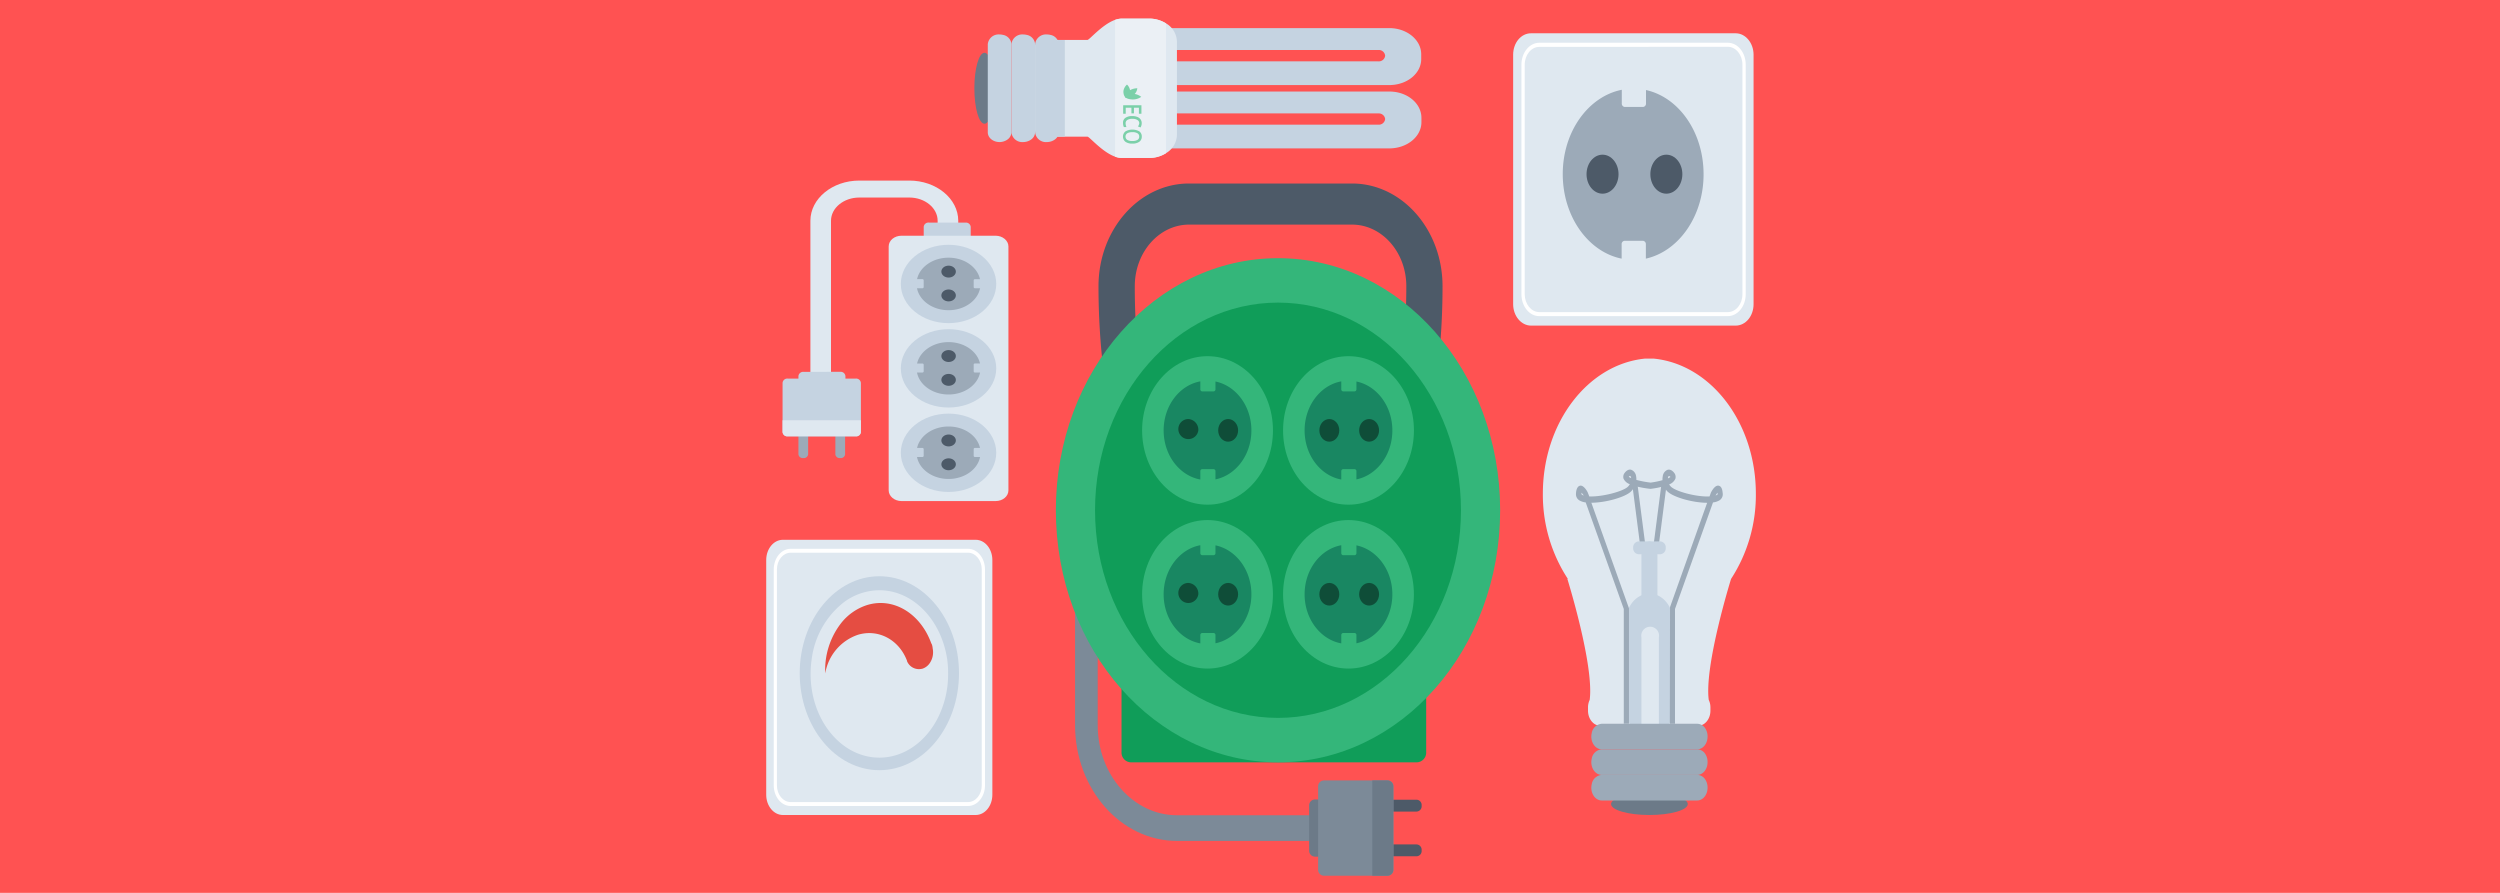 <svg id="Capa_1" data-name="Capa 1" xmlns="http://www.w3.org/2000/svg" viewBox="0 0 700 250"><defs><style>.cls-1{fill:#ff5252;}.cls-2{fill:#7c8a98;}.cls-3{fill:#4d5a68;}.cls-4{fill:#109d59;}.cls-5{fill:#6c7a88;}.cls-6{fill:#34b67a;}.cls-7{fill:#198762;}.cls-8{fill:#0f4d38;}.cls-9{fill:#9caab8;}.cls-10{fill:#dfe8f0;}.cls-11{fill:#c5d3e1;}.cls-12{fill:#ebf0f5;}.cls-13{fill:#7bd0a9;}.cls-14{fill:#fff;}.cls-15{fill:#e54d42;}</style></defs><title>electricidad700</title><rect class="cls-1" width="700" height="250"/><path class="cls-2" d="M379,235.46H329.56c-15.73,0-28.54-14.53-28.54-32.39V165.62h6.34v37.46c0,13.89,10,25.19,22.19,25.19H379Z" transform="translate(0 0)"/><path class="cls-3" d="M314,108.92a5.32,5.32,0,0,1-5-4.91,199.39,199.39,0,0,1-1.42-23.86c0-15.87,11.38-28.77,25.35-28.77h45.63c14,0,25.35,12.9,25.35,28.77A199.6,199.6,0,0,1,402.49,104c-.41,3.15-3,5.31-5.76,4.84s-4.68-3.4-4.27-6.55a190.3,190.3,0,0,0,1.31-22.15c0-9.51-6.82-17.25-15.2-17.25H332.94c-8.38,0-15.2,7.74-15.2,17.25A190.27,190.27,0,0,0,319,102.3c.41,3.15-1.49,6.08-4.27,6.55A4.59,4.59,0,0,1,314,108.92Z" transform="translate(0 0)"/><path class="cls-4" d="M399.33,210.57a2.72,2.72,0,0,1-2.54,2.88H316.56a2.72,2.72,0,0,1-2.53-2.88V190.08a2.72,2.72,0,0,1,2.53-2.88h80.23a2.72,2.72,0,0,1,2.54,2.88Z" transform="translate(0 0)"/><path class="cls-5" d="M366.56,225.61a1.66,1.66,0,0,1,1.55-1.76h3.28a1.66,1.66,0,0,1,1.55,1.76v12.5a1.66,1.66,0,0,1-1.55,1.75h-3.28a1.66,1.66,0,0,1-1.55-1.75Z" transform="translate(0 0)"/><ellipse class="cls-6" cx="357.84" cy="142.87" rx="62.2" ry="70.58"/><ellipse class="cls-4" cx="357.84" cy="142.87" rx="51.23" ry="58.14"/><ellipse class="cls-6" cx="338.11" cy="120.52" rx="18.32" ry="20.79"/><path class="cls-7" d="M350.39,120.52c0,6.84-4.33,12.53-10.06,13.71v-2.29a.55.55,0,0,0-.52-.58h-3.2a.55.55,0,0,0-.52.58v2.33c-5.83-1.08-10.27-6.82-10.27-13.75s4.45-12.67,10.27-13.74V109a.56.56,0,0,0,.52.59h3.2a.56.56,0,0,0,.52-.59v-2.18C346.06,108,350.39,113.68,350.39,120.52Z" transform="translate(0 0)"/><path class="cls-8" d="M335.53,120.5a2.81,2.81,0,1,1-2.79-3.17A3,3,0,0,1,335.53,120.5Z" transform="translate(0 0)"/><ellipse class="cls-8" cx="343.88" cy="120.5" rx="2.79" ry="3.17"/><ellipse class="cls-6" cx="377.58" cy="120.52" rx="18.32" ry="20.79"/><path class="cls-7" d="M389.86,120.52c0,6.84-4.34,12.53-10.06,13.71v-2.29a.55.55,0,0,0-.52-.58h-3.2a.55.55,0,0,0-.52.58v2.33c-5.83-1.08-10.27-6.82-10.27-13.75s4.44-12.67,10.27-13.74V109a.56.56,0,0,0,.52.59h3.2a.56.56,0,0,0,.52-.59v-2.18C385.52,108,389.86,113.68,389.86,120.52Z" transform="translate(0 0)"/><ellipse class="cls-8" cx="372.21" cy="120.5" rx="2.79" ry="3.17"/><ellipse class="cls-8" cx="383.35" cy="120.5" rx="2.79" ry="3.17"/><path class="cls-6" d="M356.42,166.42c0,11.47-8.2,20.78-18.32,20.78s-18.31-9.31-18.31-20.78,8.2-20.8,18.31-20.8S356.42,154.93,356.42,166.42Z" transform="translate(0 0)"/><path class="cls-7" d="M350.39,166.41c0,6.85-4.33,12.53-10.06,13.71v-2.29a.56.56,0,0,0-.52-.59h-3.2a.56.56,0,0,0-.52.59v2.32c-5.83-1.07-10.27-6.82-10.27-13.74s4.45-12.67,10.27-13.75v2.22a.56.56,0,0,0,.52.58h3.2a.56.56,0,0,0,.52-.58V152.7C346.06,153.89,350.39,159.58,350.39,166.41Z" transform="translate(0 0)"/><path class="cls-8" d="M335.53,166.39a2.81,2.81,0,1,1-2.79-3.17A3,3,0,0,1,335.53,166.39Z" transform="translate(0 0)"/><ellipse class="cls-8" cx="343.88" cy="166.39" rx="2.79" ry="3.17"/><path class="cls-6" d="M395.89,166.42c0,11.47-8.2,20.78-18.31,20.78s-18.32-9.31-18.32-20.78,8.2-20.8,18.32-20.8S395.89,154.93,395.89,166.42Z" transform="translate(0 0)"/><path class="cls-7" d="M389.86,166.41c0,6.85-4.34,12.53-10.06,13.71v-2.29a.56.56,0,0,0-.52-.59h-3.2a.56.56,0,0,0-.52.59v2.32c-5.83-1.07-10.27-6.82-10.27-13.74s4.44-12.67,10.27-13.75v2.22a.56.56,0,0,0,.52.58h3.2a.56.56,0,0,0,.52-.58V152.7C385.52,153.89,389.86,159.58,389.86,166.41Z" transform="translate(0 0)"/><ellipse class="cls-8" cx="372.21" cy="166.39" rx="2.79" ry="3.17"/><ellipse class="cls-8" cx="383.35" cy="166.39" rx="2.79" ry="3.17"/><path class="cls-3" d="M383.75,238a1.48,1.48,0,0,1,1.37-1.56h11.56a1.48,1.48,0,0,1,1.38,1.56v.2a1.47,1.47,0,0,1-1.38,1.56H385.13a1.47,1.47,0,0,1-1.37-1.56Z" transform="translate(0 0)"/><path class="cls-3" d="M383.75,225.48a1.47,1.47,0,0,1,1.37-1.56h11.56a1.47,1.47,0,0,1,1.38,1.56v.2a1.48,1.48,0,0,1-1.38,1.56H385.13a1.47,1.47,0,0,1-1.37-1.56Z" transform="translate(0 0)"/><path class="cls-2" d="M369.07,243.45V220.28a1.65,1.65,0,0,1,1.54-1.76h18a1.65,1.65,0,0,1,1.55,1.76v23.17a1.66,1.66,0,0,1-1.55,1.75h-18A1.66,1.66,0,0,1,369.07,243.45Z" transform="translate(0 0)"/><path class="cls-5" d="M384.24,245.2V218.52h4.34a1.65,1.65,0,0,1,1.55,1.76v23.17a1.66,1.66,0,0,1-1.55,1.75Z" transform="translate(0 0)"/><path class="cls-9" d="M235.18,117.3a1.18,1.18,0,0,0-1.28,1.05v8.86a1.18,1.18,0,0,0,1.28,1.05h.16a1.19,1.19,0,0,0,1.29-1.05v-8.86a1.19,1.19,0,0,0-1.29-1.05Z" transform="translate(0 0)"/><path class="cls-9" d="M224.84,117.3a1.19,1.19,0,0,0-1.28,1.05v8.86a1.19,1.19,0,0,0,1.28,1.05H225a1.19,1.19,0,0,0,1.28-1.05v-8.86A1.19,1.19,0,0,0,225,117.3Z" transform="translate(0 0)"/><path class="cls-10" d="M226.91,61.82v52.62h5.77V61.82c0-3.59,3.56-6.51,7.93-6.51h14c4.37,0,7.93,2.92,7.93,6.51V66h5.77V61.82c0-6.21-6.15-11.26-13.7-11.26h-14C233.06,50.56,226.91,55.61,226.91,61.82Z" transform="translate(0 0)"/><path class="cls-11" d="M239.62,106H220.56a1.33,1.33,0,0,0-1.44,1.18V121a1.33,1.33,0,0,0,1.44,1.18h19.05a1.33,1.33,0,0,0,1.44-1.18V107.23A1.33,1.33,0,0,0,239.62,106Z" transform="translate(0 0)"/><path class="cls-11" d="M260.08,62.32a1.33,1.33,0,0,0-1.44,1.18V66a1.33,1.33,0,0,0,1.44,1.19h10.28A1.33,1.33,0,0,0,271.8,66V63.51a1.33,1.33,0,0,0-1.44-1.18Z" transform="translate(0 0)"/><path class="cls-11" d="M225,104.12a1.33,1.33,0,0,0-1.44,1.18v2.52A1.33,1.33,0,0,0,225,109h10.28a1.33,1.33,0,0,0,1.44-1.19v-2.52a1.33,1.33,0,0,0-1.44-1.18Z" transform="translate(0 0)"/><path class="cls-10" d="M252.43,66c-2,0-3.6,1.33-3.6,3V137.3c0,1.64,1.61,3,3.6,3h26.33c2,0,3.6-1.32,3.6-3V69c0-1.63-1.62-3-3.6-3Z" transform="translate(0 0)"/><ellipse class="cls-11" cx="265.59" cy="126.78" rx="13.36" ry="10.97"/><path class="cls-9" d="M265.59,119.42c-4.4,0-8.05,2.6-8.81,6h1.47a.35.35,0,0,1,.38.31v1.92a.35.35,0,0,1-.38.31h-1.49c.69,3.49,4.38,6.15,8.83,6.15s8.14-2.66,8.83-6.15H273a.35.35,0,0,1-.37-.31v-1.92a.35.35,0,0,1,.37-.31h1.4C273.64,122,270,119.42,265.59,119.42Z" transform="translate(0 0)"/><ellipse class="cls-3" cx="265.61" cy="130" rx="2.03" ry="1.67"/><ellipse class="cls-3" cx="265.61" cy="123.33" rx="2.03" ry="1.67"/><ellipse class="cls-11" cx="265.59" cy="103.14" rx="13.36" ry="10.97"/><path class="cls-9" d="M265.59,95.79c-4.4,0-8.05,2.6-8.81,6h1.47a.35.35,0,0,1,.38.31V104a.35.35,0,0,1-.38.31h-1.49c.69,3.49,4.38,6.15,8.83,6.15s8.14-2.66,8.83-6.15H273a.35.35,0,0,1-.37-.31v-1.92a.35.35,0,0,1,.37-.31h1.4C273.64,98.38,270,95.79,265.59,95.79Z" transform="translate(0 0)"/><ellipse class="cls-3" cx="265.61" cy="106.36" rx="2.03" ry="1.67"/><ellipse class="cls-3" cx="265.61" cy="99.69" rx="2.03" ry="1.67"/><ellipse class="cls-11" cx="265.59" cy="79.51" rx="13.36" ry="10.97"/><path class="cls-9" d="M265.59,72.15c-4.4,0-8.05,2.59-8.81,6h1.47a.35.35,0,0,1,.38.31V80.4a.35.35,0,0,1-.38.31h-1.49c.69,3.49,4.38,6.15,8.83,6.15s8.14-2.66,8.83-6.15H273a.35.35,0,0,1-.37-.31V78.48a.35.35,0,0,1,.37-.31h1.4C273.64,74.74,270,72.15,265.59,72.15Z" transform="translate(0 0)"/><ellipse class="cls-3" cx="265.61" cy="82.72" rx="2.03" ry="1.67"/><ellipse class="cls-3" cx="265.61" cy="76.05" rx="2.03" ry="1.67"/><path class="cls-10" d="M241.06,117.67H219.12V121a1.33,1.33,0,0,0,1.44,1.18h19.05a1.33,1.33,0,0,0,1.44-1.18Z" transform="translate(0 0)"/><path class="cls-11" d="M389,23.82H327.61c-4.65,0-8.46-2.91-8.89-6.64h67.21a1.77,1.77,0,0,0,1.91-1.57A1.77,1.77,0,0,0,385.93,14H318.79c.7-3.49,4.38-6.13,8.82-6.13H389c4.94,0,8.94,3.29,8.94,7.34v1.24C398,20.53,394,23.82,389,23.82Z" transform="translate(0 0)"/><path class="cls-11" d="M389,41.55H327.61c-4.65,0-8.46-2.91-8.89-6.64h67.21a1.77,1.77,0,0,0,1.91-1.57,1.77,1.77,0,0,0-1.91-1.58H318.79c.7-3.49,4.38-6.13,8.82-6.13H389C394,25.62,398,28.91,398,33V34.2C398,38.25,394,41.55,389,41.55Z" transform="translate(0 0)"/><path class="cls-10" d="M321.71,44.23h-7.56a5.83,5.83,0,0,1-1.92-.36c-3.64-1.3-7.2-5.61-7.74-5.61h-9.66c-4.31,0-7.82-2.87-7.82-6.44V17.62c0-3.55,3.51-6.44,7.82-6.44h9.66c.54,0,4.08-4.3,7.72-5.62a6,6,0,0,1,1.94-.36h7.56a8.84,8.84,0,0,1,4.76,1.34,6.06,6.06,0,0,1,3.07,5.09V37.8a6.06,6.06,0,0,1-3.07,5.09A8.84,8.84,0,0,1,321.71,44.23Z" transform="translate(0 0)"/><path class="cls-5" d="M275.66,14.77c-1.58,0-2.84,4.45-2.84,9.94s1.26,9.94,2.84,9.94,2.83-4.45,2.83-9.94S277.21,14.77,275.66,14.77Z" transform="translate(0 0)"/><path class="cls-11" d="M293.14,39.78a3.05,3.05,0,0,1-3.31-2.71V12.37a3.05,3.05,0,0,1,3.31-2.72,3.93,3.93,0,0,1,.92.11,2.86,2.86,0,0,1,2.4,2.61v24.7a2.53,2.53,0,0,1-1,1.92,3.7,3.7,0,0,1-1.43.68A4.11,4.11,0,0,1,293.14,39.78Z" transform="translate(0 0)"/><path class="cls-11" d="M286.51,39.78a3.05,3.05,0,0,1-3.31-2.71V12.37a3.05,3.05,0,0,1,3.31-2.72,3.9,3.9,0,0,1,.92.11,2.86,2.86,0,0,1,2.4,2.61v24.7a2.54,2.54,0,0,1-1,1.92,3.74,3.74,0,0,1-1.44.68A4.08,4.08,0,0,1,286.51,39.78Z" transform="translate(0 0)"/><path class="cls-11" d="M279.89,39.78c-1.84,0-3.31-1.22-3.31-2.71V12.37a3.05,3.05,0,0,1,3.31-2.72,3.89,3.89,0,0,1,.91.11,2.86,2.86,0,0,1,2.4,2.61v24.7a2.55,2.55,0,0,1-1,1.92,3.72,3.72,0,0,1-1.44.68A4.07,4.07,0,0,1,279.89,39.78Z" transform="translate(0 0)"/><rect class="cls-11" x="296.22" y="11.21" width="1.93" height="27.02"/><path class="cls-12" d="M321.71,44.23h-7.56a5.83,5.83,0,0,1-1.92-.36,1.7,1.7,0,0,1,0-.29v-38a6,6,0,0,1,1.94-.36h7.56a8.84,8.84,0,0,1,4.76,1.34V42.89A8.84,8.84,0,0,1,321.71,44.23Z" transform="translate(0 0)"/><path class="cls-13" d="M316.14,25.41a4.31,4.31,0,0,1,2.31-.7,2.77,2.77,0,0,1-1,1.85c-.91.7-1.94,1-2.31.7S315.23,26.11,316.14,25.41Z" transform="translate(0 0)"/><path class="cls-13" d="M317.32,26.27a4,4,0,0,1,2.23.85,4.13,4.13,0,0,1-2.29.73c-1.25,0-2.25-.41-2.23-.85S316.07,26.23,317.32,26.27Z" transform="translate(0 0)"/><path class="cls-13" d="M314.56,25.51a2.91,2.91,0,0,1,1-1.83,2.82,2.82,0,0,1,.89,1.88c0,1-.5,1.85-1,1.83S314.51,26.53,314.56,25.51Z" transform="translate(0 0)"/><path class="cls-13" d="M314.49,31.85V29.47h5.11v2.38h-.71V30.16h-1.39v1.58h-.7V30.16H315.2v1.69Z" transform="translate(0 0)"/><path class="cls-13" d="M319,34.54a1.05,1.05,0,0,0-.51-.93,2.49,2.49,0,0,0-1.41-.34,2.59,2.59,0,0,0-1.43.32,1.07,1.07,0,0,0-.48.94,2.22,2.22,0,0,0,.06.52,5.28,5.28,0,0,0,.17.52h-.72a2.64,2.64,0,0,1-.23-1.12A1.64,1.64,0,0,1,315.1,33a3.27,3.27,0,0,1,1.95-.5,3.7,3.7,0,0,1,1.4.24,1.94,1.94,0,0,1,.91.69,1.79,1.79,0,0,1,.32,1.06,2.24,2.24,0,0,1-.33,1.19l-.7-.25a3.41,3.41,0,0,0,.21-.45A1.38,1.38,0,0,0,319,34.54Z" transform="translate(0 0)"/><path class="cls-13" d="M317.06,40.21a3.2,3.2,0,0,1-1.94-.51,1.88,1.88,0,0,1,0-2.91,4,4,0,0,1,3.9,0,1.73,1.73,0,0,1,.68,1.46A1.71,1.71,0,0,1,319,39.7,3.21,3.21,0,0,1,317.06,40.21Zm0-3.2a2.65,2.65,0,0,0-1.43.31,1.12,1.12,0,0,0,0,1.85,2.69,2.69,0,0,0,1.44.31,2.65,2.65,0,0,0,1.42-.31,1,1,0,0,0,.49-.92,1,1,0,0,0-.49-.93A2.64,2.64,0,0,0,317.06,37Z" transform="translate(0 0)"/><path class="cls-10" d="M491,85.17c0,3.33-2.22,6-5,6H428.68c-2.74,0-5-2.7-5-6V15.32c0-3.33,2.21-6,5-6H486c2.74,0,5,2.7,5,6Z" transform="translate(0 0)"/><path class="cls-14" d="M483.76,88.52H431c-2.78,0-5-2.75-5-6.13V18.1c0-3.38,2.26-6.13,5-6.13h52.8c2.78,0,5,2.75,5,6.13V82.39C488.8,85.77,486.54,88.52,483.76,88.52ZM431,13.13c-2.25,0-4.08,2.23-4.08,5V82.39c0,2.73,1.83,5,4.08,5h52.8c2.25,0,4.08-2.22,4.08-5V18.1c0-2.74-1.83-5-4.08-5Z" transform="translate(0 0)"/><path class="cls-9" d="M477,48.81c0,11.78-7,21.57-16.16,23.61v-4a.92.92,0,0,0-.82-1h-5.14a.92.92,0,0,0-.82,1v4c-9.34-1.88-16.49-11.77-16.49-23.68S444.75,27,454.1,25.14v3.81a.93.93,0,0,0,.82,1h5.14a.93.93,0,0,0,.82-1V25.21C470.08,27.25,477,37,477,48.81Z" transform="translate(0 0)"/><ellipse class="cls-3" cx="448.71" cy="48.77" rx="4.48" ry="5.46"/><ellipse class="cls-3" cx="466.58" cy="48.77" rx="4.48" ry="5.46"/><path class="cls-10" d="M277.86,222.53c0,3.14-2.08,5.67-4.66,5.67h-54c-2.57,0-4.66-2.54-4.66-5.67V156.81c0-3.13,2.08-5.67,4.66-5.67h54c2.58,0,4.66,2.54,4.66,5.67Z" transform="translate(0 0)"/><path class="cls-14" d="M271.05,225.68H221.39c-2.62,0-4.74-2.59-4.74-5.77V159.43c0-3.18,2.12-5.77,4.74-5.77h49.67c2.61,0,4.74,2.59,4.74,5.77v60.48C275.79,223.09,273.66,225.68,271.05,225.68Zm-49.67-70.92c-2.12,0-3.84,2.1-3.84,4.67v60.48c0,2.57,1.72,4.67,3.84,4.67h49.67c2.12,0,3.84-2.09,3.84-4.67V159.43c0-2.58-1.72-4.67-3.84-4.67Z" transform="translate(0 0)"/><ellipse class="cls-11" cx="246.22" cy="188.5" rx="22.3" ry="27.15"/><path class="cls-10" d="M265.47,188.71a27.09,27.09,0,0,1-3,12.56c-3.42,6.54-9.42,10.87-16.25,10.87-10.63,0-19.25-10.49-19.25-23.43a28.2,28.2,0,0,1,.3-4.13,24.11,24.11,0,0,1,8.64-15.66,16.75,16.75,0,0,1,10.31-3.65c9.49,0,17.38,8.37,19,19.37A27.35,27.35,0,0,1,265.47,188.71Z" transform="translate(0 0)"/><path class="cls-15" d="M260.94,180.48c-.06-.14-.14-.27-.21-.41h0c-3-8.23-10.48-12.91-17.9-10.67a15.14,15.14,0,0,0-7.48,5.29,21.33,21.33,0,0,0-4.28,13.85,13.77,13.77,0,0,1,9.14-10.8c5.64-1.69,11.21,1.27,13.54,6.75.08.18.16.37.22.55a.26.26,0,0,0,0,.09,3.61,3.61,0,0,0,4.22,2.12l0,0h.05a4,4,0,0,0,2.16-1.68,5.36,5.36,0,0,0,.75-4A4.68,4.68,0,0,0,260.94,180.48Z" transform="translate(0 0)"/><path class="cls-10" d="M439,162.09A43,43,0,0,1,432,138.24c0-19.88,12.59-36.22,28.58-37.83h2.48c16,1.61,28.58,17.94,28.58,37.83a43.08,43.08,0,0,1-6.94,23.85h0s-7.53,24.2-6.25,33.89a4.78,4.78,0,0,1,.47,2v1c0,2.33-1.55,4.23-3.44,4.23h-27.4c-1.88,0-3.44-1.9-3.44-4.23v-1a4.78,4.78,0,0,1,.47-2c1.29-9.69-6.25-33.89-6.25-33.89Z" transform="translate(0 0)"/><path class="cls-11" d="M468.54,198.1c0,4.5-3,8.15-6.69,8.15h0c-3.69,0-6.69-3.65-6.69-8.15V174.36c0-4.5,3-8.15,6.69-8.15h0c3.7,0,6.69,3.65,6.69,8.15Z" transform="translate(0 0)"/><path class="cls-5" d="M451.1,225.13c0,1.7,4.81,3.07,10.74,3.07s10.74-1.37,10.74-3.07-4.81-3.06-10.74-3.06S451.1,223.45,451.1,225.13Z" transform="translate(0 0)"/><path class="cls-9" d="M478.12,206.24c0,2-1.31,3.58-2.92,3.58H448.51c-1.62,0-2.94-1.59-2.94-3.58a4.54,4.54,0,0,1,.12-1,3.1,3.1,0,0,1,2.82-2.59H475.2a2.75,2.75,0,0,1,2.07,1,4,4,0,0,1,.74,1.55A4.17,4.17,0,0,1,478.12,206.24Z" transform="translate(0 0)"/><path class="cls-9" d="M478.12,213.4c0,2-1.31,3.58-2.92,3.58H448.51c-1.62,0-2.94-1.59-2.94-3.58a4.54,4.54,0,0,1,.12-1,3.1,3.1,0,0,1,2.82-2.59H475.2a2.74,2.74,0,0,1,2.07,1,4.05,4.05,0,0,1,.74,1.55A4.17,4.17,0,0,1,478.12,213.4Z" transform="translate(0 0)"/><path class="cls-9" d="M478.12,220.56c0,2-1.31,3.58-2.92,3.58H448.51c-1.62,0-2.94-1.58-2.94-3.58a4.53,4.53,0,0,1,.12-1,3.09,3.09,0,0,1,2.82-2.59H475.2a2.75,2.75,0,0,1,2.07,1,4,4,0,0,1,.74,1.55A4.16,4.16,0,0,1,478.12,220.56Z" transform="translate(0 0)"/><path class="cls-9" d="M469,202.66h-1.45l.06-32.68L478,140.78c-4,0-9.65-1.58-11.21-3.27a5,5,0,0,1-.9-1.36,24.18,24.18,0,0,1-3.74.73,27.61,27.61,0,0,1-4.42-.81,5.11,5.11,0,0,1-.93,1.43c-1.56,1.69-7.23,3.26-11.22,3.27l10.53,29.55v32.33h-1.45V170.51L444,140.68a4.63,4.63,0,0,1-1.72-.54,2,2,0,0,1-1-1.93c0-.48.15-1.93,1.07-2.2s1.86,1.17,2.19,1.81L445,139c3.63.15,9.62-1.42,10.89-2.8a3.64,3.64,0,0,0,.46-.63,3,3,0,0,1-1.76-1.55,1.77,1.77,0,0,1,.32-1.62c.78-1,1.52-1,1.89-.84a2.22,2.22,0,0,1,1.31,1.81,4.14,4.14,0,0,1,.07,1,27.84,27.84,0,0,0,4,.76,24.14,24.14,0,0,0,3.32-.68,4.2,4.2,0,0,1,.07-1.08,2.22,2.22,0,0,1,1.31-1.81c.37-.12,1.12-.17,1.89.84a1.79,1.79,0,0,1,.33,1.66,3,3,0,0,1-1.74,1.57,3.56,3.56,0,0,0,.43.57c1.27,1.38,7.26,3,10.88,2.8l.38-1.06c.39-.76,1.27-2.21,2.25-1.93s1,1.72,1.07,2.2a2,2,0,0,1-1,1.93,4.54,4.54,0,0,1-1.73.54L469,170.51Zm11.91-64.72a5.29,5.29,0,0,0-.54.8c.49-.17.59-.35.59-.35C480.93,138.2,480.91,138.06,480.89,137.94Zm-38.1,0c0,.11,0,.25,0,.43,0,0,.09.2.58.37l0-.09A4.59,4.59,0,0,0,442.8,137.94Zm24.49-4.67h0c-.07,0-.2.19-.27.52a1.28,1.28,0,0,0,0,.16,2.65,2.65,0,0,0,.69-.41C467.5,133.34,467.37,133.27,467.29,133.27Zm-11.24.23a2.57,2.57,0,0,0,.66.37.71.71,0,0,0,0-.09c-.07-.33-.2-.49-.27-.52S456.22,133.31,456.05,133.5Z" transform="translate(0 0)"/><polygon class="cls-9" points="459.39 153.87 457.07 135.93 458.5 135.66 460.82 153.6 459.39 153.87"/><polygon class="cls-9" points="464.3 153.87 462.87 153.6 465.19 135.66 466.62 135.93 464.3 153.87"/><path class="cls-11" d="M466.4,153.39a1.66,1.66,0,0,1-1.48,1.8h-6.15a1.66,1.66,0,0,1-1.48-1.8h0a1.66,1.66,0,0,1,1.48-1.8h6.15a1.66,1.66,0,0,1,1.48,1.8Z" transform="translate(0 0)"/><path class="cls-11" d="M464.08,173.1c0,2.16-1,3.91-2.24,3.91h0c-1.24,0-2.24-1.75-2.24-3.91V155.5c0-2.16,1-3.91,2.24-3.91h0c1.24,0,2.24,1.75,2.24,3.91Z" transform="translate(0 0)"/><path class="cls-10" d="M464.49,202.58V178.45a2.49,2.49,0,1,0-4.89,0v24.14Z" transform="translate(0 0)"/></svg>